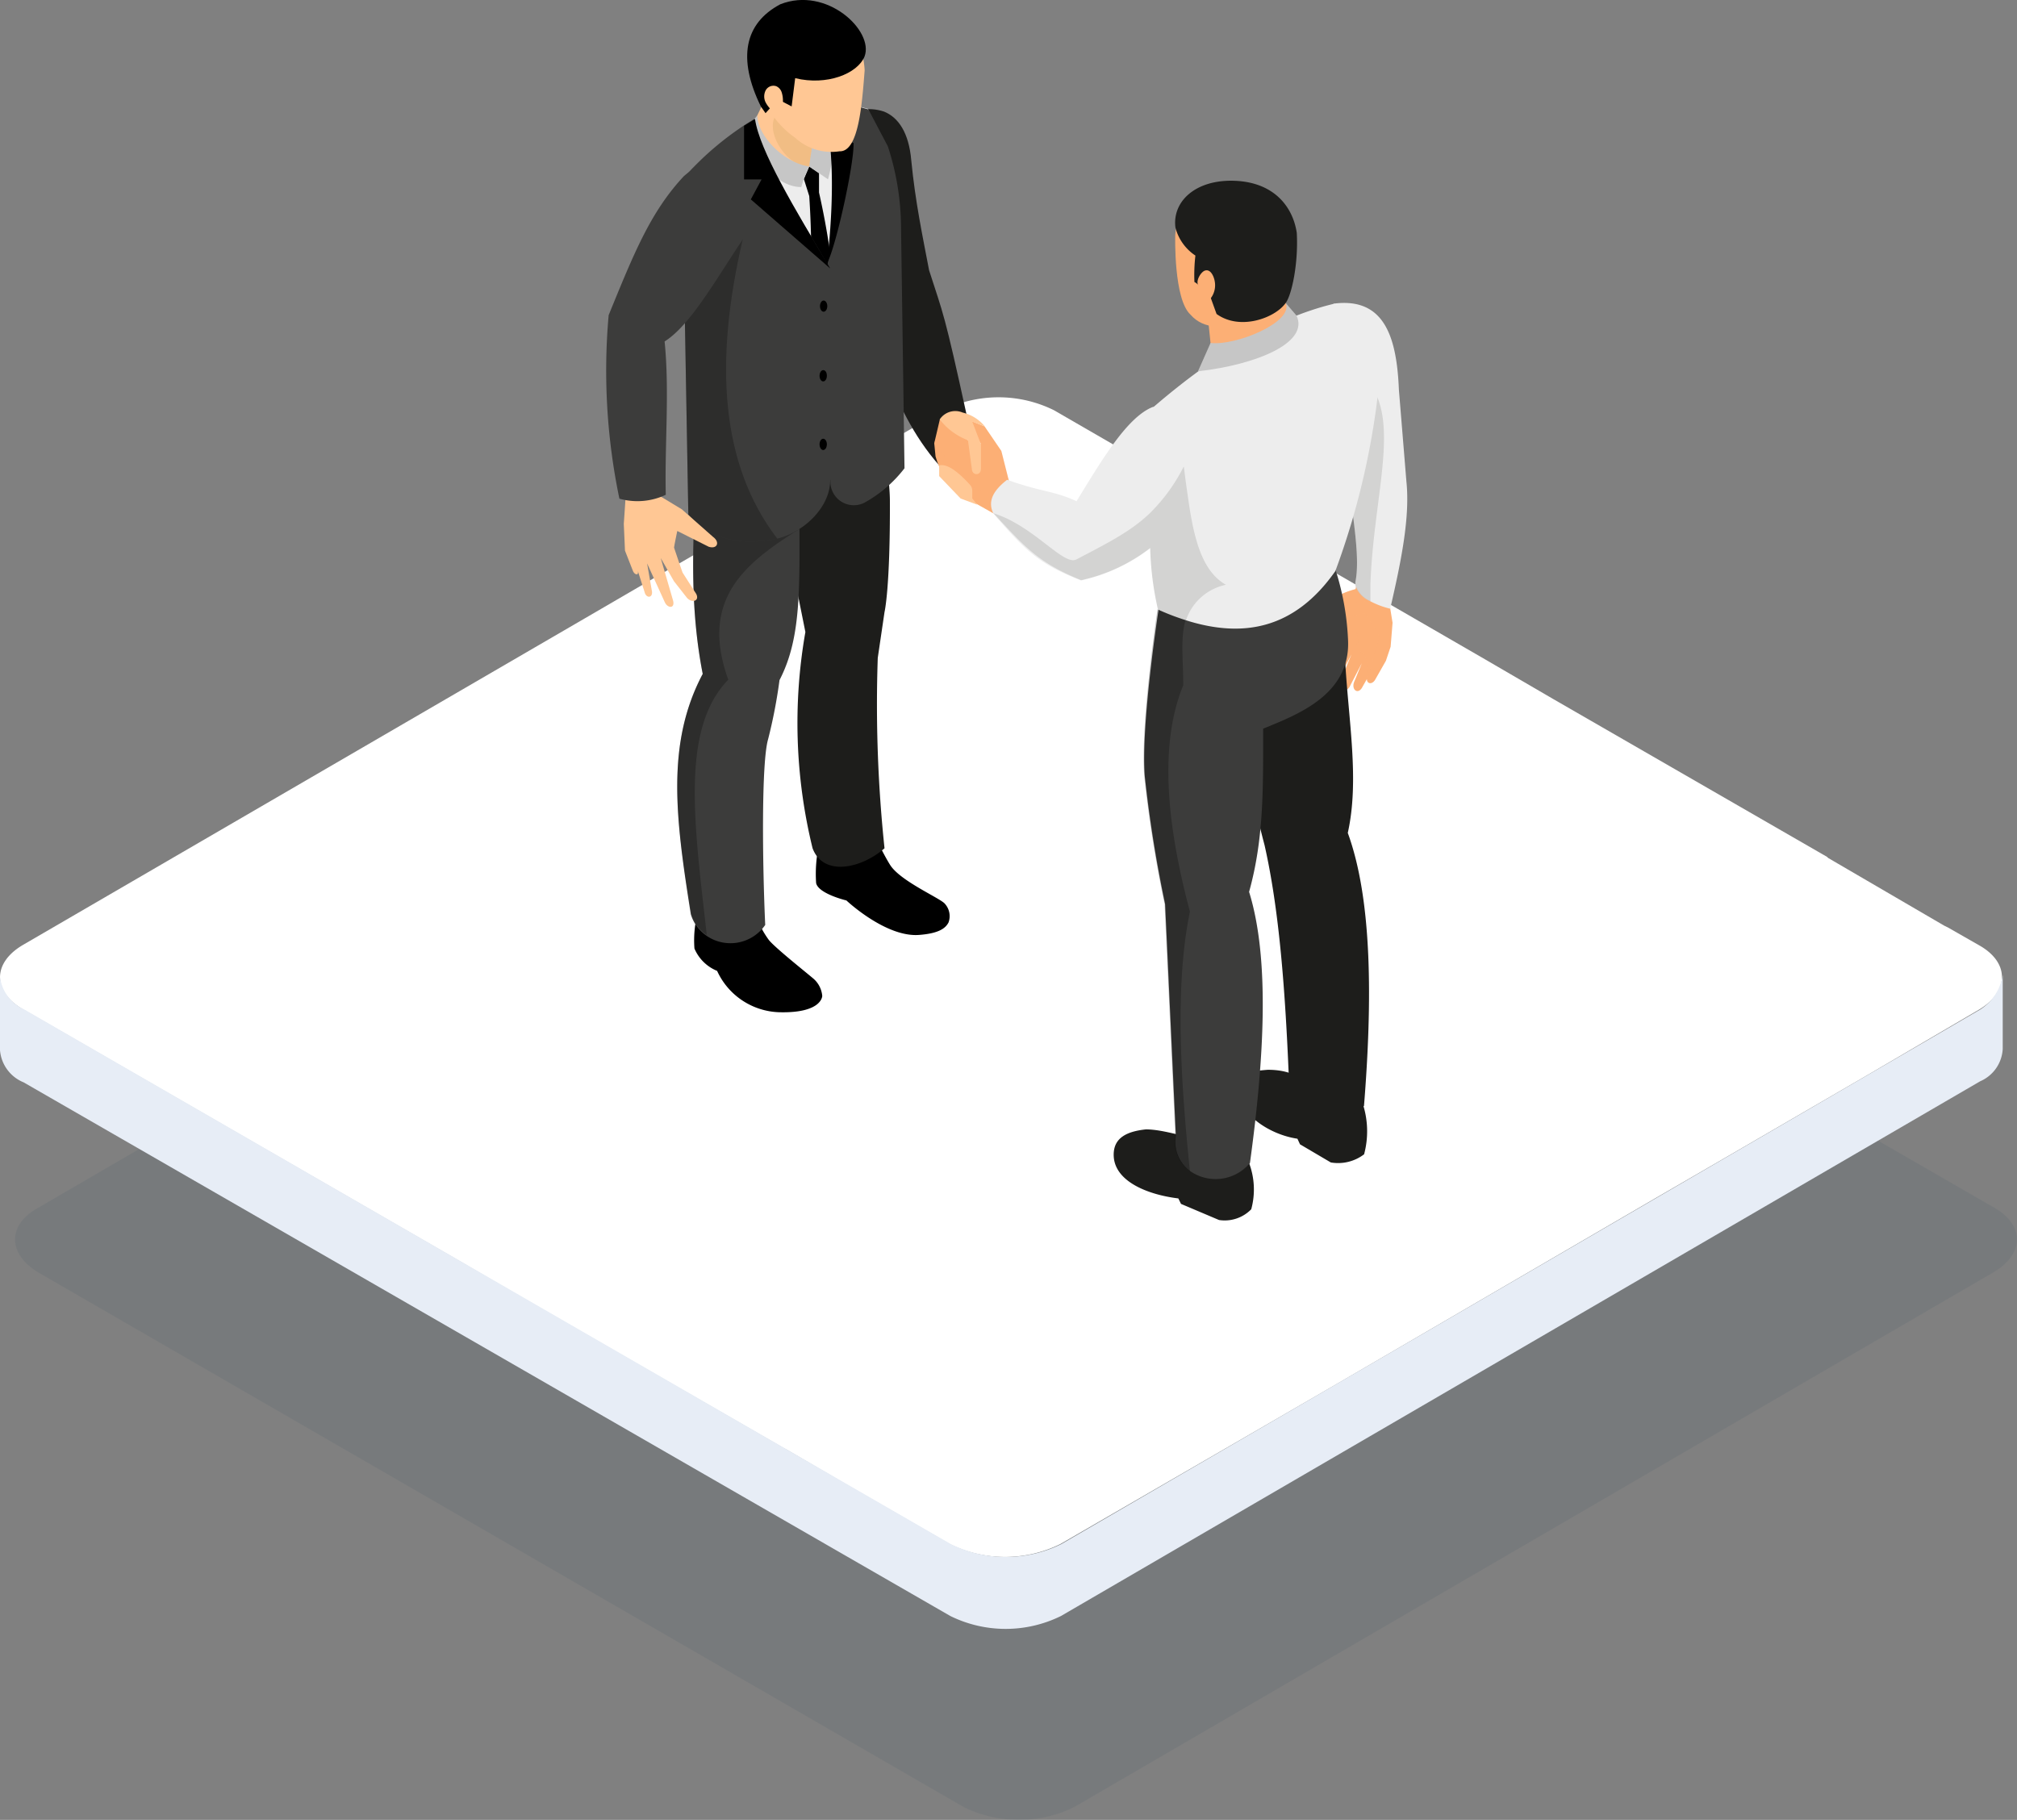 <svg xmlns="http://www.w3.org/2000/svg" viewBox="0 0 187.83 169.49"><rect x="0" y="0" width="187.83" height="169.49" fill="#808080" stroke="none"/><defs><style>.cls-1{isolation:isolate;}.cls-2{opacity:0.1;}.cls-3{fill:#2b4b60;}.cls-4{fill:#fff;}.cls-5{fill:#e7edf6;}.cls-6{fill:#1d1d1b;}.cls-15,.cls-7{fill:#3c3c3b;}.cls-8{opacity:0.25;}.cls-11,.cls-14,.cls-15,.cls-8{mix-blend-mode:multiply;}.cls-9{fill:#ededed;}.cls-10{fill:#ffc794;}.cls-11{fill:#cea55f;}.cls-11,.cls-14{opacity:0.3;}.cls-12{fill:#c6c6c6;}.cls-13,.cls-14{fill:#fcaf75;}.cls-15{opacity:0.15;}</style></defs><g class="cls-1"><g id="Layer_2" data-name="Layer 2"><g id="Layer_1-2" data-name="Layer 1"><g class="cls-2"><path class="cls-3" d="M185.74,112.49l-86.3-49.8a11.65,11.65,0,0,0-10.3,0l-85.6,49.8c-2.9,1.6-2.8,4.3,0,6l86.2,49.8a11.65,11.65,0,0,0,10.3,0l85.6-49.8C188.54,116.79,188.54,114.09,185.74,112.49Z"/></g><path class="cls-4" d="M184.34,94l-10.4,6.1-12.9,7.5-6.9,4-29.5,17.2-6.9,4-19,11a11.65,11.65,0,0,1-10.3,0l-9.2-5.3-6-3.5-.2-.1-23.8-13.7-6.7-3.9L2.14,94c-2.8-1.6-2.9-4.3,0-6l52.3-30.4,6.7-3.9,26.7-15.5a11.65,11.65,0,0,1,10.3,0l39.8,23,6.7,3.9,25.5,14.7.1.1,10.8,6.3.2.1.2.1,2.8,1.6C187.14,89.59,187.14,92.29,184.34,94Z"/><path class="cls-5" d="M184.44,94l-85.6,49.8a11.65,11.65,0,0,1-10.3,0L2.24,94A3.87,3.87,0,0,1,0,91v6.8a3.54,3.54,0,0,0,2.2,3l86.3,49.7a11.65,11.65,0,0,0,10.3,0l85.6-49.8a3.48,3.48,0,0,0,2.1-3v-6.9A4.69,4.69,0,0,1,184.44,94Z"/><path class="cls-6" d="M78.21,14.68c.81,3.05.6,6.79,1.65,11.22,1.44,4.44,2.8,12,7.6,17.44.32.49,2.69-4.06,2.58-4.59-2.12-9.7-2.17-9.39-3.52-13.58-.61-3.21-1.28-6.34-1.66-10.24-.22-2.57-1.2-4-2.54-4.54C79.3,9.4,76.51,11.8,78.21,14.68Z"/><path d="M76.2,79A12.6,12.6,0,0,0,76,82.24c.21,1,2.82,1.62,2.82,1.62s3.66,3.45,6.77,3.21c1.84-.14,2.46-.62,2.74-1.16A1.72,1.72,0,0,0,88,84.18c-.36-.5-4.16-2.11-5.11-3.63-.47-.74-1.24-2.29-1.24-2.29l-.32-2.9-5-.21.25,3.42Z"/><path class="cls-6" d="M71.76,42.73,75,58.86A49,49,0,0,0,75.67,79c1,2.65,4.51,1.91,6.7,0a127.58,127.58,0,0,1-.63-17.73L82.37,57s.53-2.16.5-10.32c0-4.19-2.4-13.32-2.4-13.32Z"/><path d="M65.09,84.6a10.05,10.05,0,0,0-.42,3.74,3.89,3.89,0,0,0,2.11,2.08,6.58,6.58,0,0,0,5.79,3.85c4,.1,4-1.52,4-1.52a2.41,2.41,0,0,0-.92-1.69c-.57-.49-3.53-2.84-4.06-3.53a8.94,8.94,0,0,1-1-1.76l-.17-2.89H65Z"/><path class="cls-7" d="M74.44,46.2c0,8.17.3,13-1.85,17.14a47.52,47.52,0,0,1-1.06,5.5c-.64,2.17-.53,11.67-.27,17.3a3.93,3.93,0,0,1-5.48,1,3.69,3.69,0,0,1-1.45-2C62.92,76.25,62,69.26,65.44,62.76c-1.12-5.71-1-11.32-.63-17.52A17.79,17.79,0,0,1,66,35.93a16.89,16.89,0,0,1,.94-1.85l14.53,3.44C79.94,42.73,77.31,45.56,74.44,46.2Z"/><path class="cls-8" d="M67.82,63.3c-4.46,4.58-3.17,13.45-2,23.78a3.63,3.63,0,0,1-1.45-2C62.92,76.25,62,69.26,65.44,62.76c-1.12-5.71-1-11.32-.63-17.52A17.79,17.79,0,0,1,66,35.93l8.59,13.25C69.56,52.32,65.07,55.69,67.82,63.3Z"/><path class="cls-9" d="M83,19.85c-.1,5.87-1.54,17.67-1.54,17.67C67,46.3,65.1,38.61,65.1,38.61l-.6-13.52-.4-8.91a14.68,14.68,0,0,1,4.83-3.75c3.8-2.53,7.26-3.6,11.9-2.29a46.77,46.77,0,0,1,2,7.1A11,11,0,0,1,83,18.89Z"/><path class="cls-10" d="M70,11.83l2.16-4.49,6,3-1.29,3.37C75.8,17.79,69.31,15.28,70,11.83Z"/><path class="cls-11" d="M77.17,11.58c0,2.44-.44,3.78-1.91,3.93-1.84,0-3.85-2.84-3.15-4.54l0-2Z"/><path d="M76.27,17.93v-1.8l-.91-.62-.5,1.16.5,1.59a85.81,85.81,0,0,1,0,11.34L76.84,31l1-2.32A70.1,70.1,0,0,0,76.27,17.93Z"/><path class="cls-12" d="M75.36,15.51l1.75,1.19s1.27-4.56.06-5.75S75.36,15.51,75.36,15.51Z"/><path class="cls-7" d="M76.53,9A40.52,40.52,0,0,1,77,25l.33,19.88a2.18,2.18,0,0,0,3.18,1.93,12,12,0,0,0,3.72-3.2l-.32-22.28a24.72,24.72,0,0,0-1.23-7.7l-1.81-3.44Z"/><path d="M76.36,8.62s1.29.71,1.33.69,1.56,2.83,1.56,2.83L78.17,13a9.92,9.92,0,0,1,1.31.31c.11,1.67-1.56,9.44-2.45,11.2C77.67,18.51,77.74,13,76.36,8.62Z"/><path class="cls-12" d="M70.53,10.75l-1.14,1.38s1.87,5.29,5.23,5.29a10.35,10.35,0,0,1,.74-1.91C72.92,15.14,70.53,12.59,70.53,10.75Z"/><path class="cls-10" d="M75,.4c-2.93,0-4.6,1.46-4.72,4.62.09,3.32,1.2,6,3.78,7.82a5,5,0,0,0,4.12,1.25c1.78.07,2.09-4.36,2.34-7.55C80.33,3.17,78.28,1.29,75,.4Z"/><path d="M80.51,5.26C79.85,6.87,77,8,74.05,7.28l-.33,2.63-1.27-.66-1.16,1.29-.44-.63C68.67,5.45,69.31,2.18,72.66.4,77-1.32,81.41,2.88,80.51,5.26Z"/><path class="cls-10" d="M72,10.38a2.68,2.68,0,0,1-.71-.86,1.24,1.24,0,0,1,0-1.08.82.82,0,0,1,1-.41.93.93,0,0,1,.5.56,2.48,2.48,0,0,1,.12.77c0,.23,0,.47,0,.7a.63.63,0,0,1-.09.47.42.42,0,0,1-.42.09A1.28,1.28,0,0,1,72,10.38Z"/><path class="cls-7" d="M77.31,25.09V44.72c0,2.52-2.45,4.85-4.93,5.44l-.35.08c-3.18.55-5.9,0-7.93-2.31l-.38-21.35-.18-9.88a28.49,28.49,0,0,1,6.73-5.64C70,13.77,74.05,19.21,77.31,25.09Z"/><path class="cls-8" d="M72.38,50.16l-.35.08c-3.18.55-5.9,0-7.93-2.31l-.38-21.35,5.45-4.3C66.55,33.5,67,43.13,72.38,50.16Z"/><path d="M69.29,11.71v5h1.63l-1,1.86L77.31,25c-3.26-5.48-6.59-11-7-13.91Z"/><path class="cls-10" d="M58.28,46l-.19,2.79.11,2.49.72,1.84c.13.43.63.55.46,0l.64,2c.13.6.74.61.7,0l-.46-2.65,1.66,3.64c.26.54.93.59.77-.14l-1.16-4,1.23,2.16L64,55.71c.5.49,1.15.23.84-.39l-1.28-2S63,51.71,62.77,51c0-.12.3-1.55.3-1.55L66,50.92c.78.25,1.09-.42.39-.93l-2.9-2.56-1.85-1.12-.15-.1L61,44.89l-2.75.21Z"/><path class="cls-7" d="M63.68,16.41c-3.12,3.34-4.66,7.22-7,12.94a58.4,58.4,0,0,0,1,17.09A6.17,6.17,0,0,0,62,46.08c-.11-4.65.36-9.65-.11-14.28,2.46-1.54,4.9-6,7.55-9.91C70.19,16.46,67,13.5,63.68,16.41Z"/><ellipse cx="76.7" cy="28.51" rx="0.34" ry="0.52"/><path d="M77,35c0,.29-.15.52-.34.52s-.34-.23-.34-.52.15-.53.34-.53S77,34.66,77,35Z"/><path d="M77,41.38c0,.29-.15.53-.34.53s-.34-.24-.34-.53.15-.52.34-.52S77,41.09,77,41.38Z"/><path class="cls-13" d="M94.09,45.32l-1,2.52L93,48l-.32-.1c-.23-.12-3.83-2.15-3.9-2.23a9.27,9.27,0,0,1-1.66-3.17L87,41.28l.05-.21.47-2,1-.35c.64,0,.6.39.31.61l-.39.44L90.14,41l1.21.34-.78-1.14a6.18,6.18,0,0,1-1-.58c-.36-.25-.54-.78-.09-.81l2.21.9L93.25,42Z"/><path class="cls-14" d="M87,41.28l.05-.21,2,3.14c1.44,1.36,2.81,1.95,4.08,1.55v2.08L93,48l-.32-.1c-.23-.12-3.83-2.15-3.9-2.23Z"/><path class="cls-13" d="M129.68,58l-.18,2.23-.44,1.31-1,1.76c-.29.49-.78.39-.77-.06l-.47.83c-.42.65-1,.1-.71-.58l.71-1.73L125.66,64c-.46.63-1.08.23-.81-.63l1-2.42-1,1.9c-.32.43-1,.16-.83-.63L125,59a2,2,0,0,0-.1-1.19c-.21-.41-1.82.45-1.82.45l-1.47.85c-.54.08-.77-.06-.7-.42L122,57.57l1.25-1.09.55-.48a6.94,6.94,0,0,1,2.43-1.13l.06-.23.14-.46,1.21.19,1.8.27L129.36,56l.1.64Z"/><path class="cls-14" d="M124.7,57.65l2.45-.57,1.31,2.21-1.13,4c0-1.06.08-2.33-.62-2.58l-1.21-.18,1-.67-.15-1-2.12-.33Z"/><path class="cls-9" d="M124.18,28.28,124.9,37l.6,7.25c.53,4.2,1.13,7.58.75,9.78a1.37,1.37,0,0,0,0,.61A2.44,2.44,0,0,0,127.62,56a8,8,0,0,0,1.84.69c1-4.32,1.86-8.48,1.51-11.84l-.7-8.55C130.07,31.37,128.91,27.66,124.18,28.28Z"/><path class="cls-14" d="M123.25,56.48l4.37-.51a2.44,2.44,0,0,1-1.32-1.33l-.08.23A7.11,7.11,0,0,0,123.79,56Z"/><path class="cls-15" d="M125.5,44.25c.53,4.2,1.13,7.58.75,9.78a1.37,1.37,0,0,0,0,.61A2.44,2.44,0,0,0,127.62,56c0-.54,0-1.07,0-1.61.28-8.11,2.73-14.91-.06-18.65L124.9,37Z"/><path class="cls-6" d="M103.71,107.54c0-1.57,1.21-2.17,3-2.36,1.56,0,3.67.7,6.43,1.34l3.15,1.72a7,7,0,0,1,.23,4.38,3.45,3.45,0,0,1-3,1l-3.54-1.5-.25-.51C106.85,111.26,103.71,110,103.71,107.54Z"/><path class="cls-6" d="M115.21,101.26c0-1.27,1.15-1.5,2.85-1.63,3.09,0,3.22,1.55,6.06,1.48l2.79,1.7a8.28,8.28,0,0,1,.12,4.69,4,4,0,0,1-3.1.76l-2.87-1.69-.24-.52C118.12,105.65,115.21,103.65,115.21,101.26Z"/><path class="cls-6" d="M125.32,57.65,115,62a36.1,36.1,0,0,0,.2,4.81c.65,4.74,2.56,11.9,2.56,11.9,1.38,6.09,1.93,13.64,2.26,21.61,0,2.87,4.31,5.38,7,2.67.78-9.72.78-19.16-1.51-25.42,1.1-4.93.06-10.44-.25-16.13C125.62,61.27,125,57.77,125.32,57.65Z"/><path class="cls-7" d="M117.63,67.86c0,5.68.06,10.27-1.31,15.2,1.94,6.25,1.41,15.54.08,25.25a4.16,4.16,0,0,1-5.56.76,3.38,3.38,0,0,1-1.34-3.29l-1-21.58a119.79,119.79,0,0,1-1.89-11.88c-.39-4.74,1.28-15.55,1.28-15.55a19.76,19.76,0,0,0,2.76.54c6.12.77,11.75-1.41,13.49-4.91.09.25.18.51.26.77a24.86,24.86,0,0,1,1.14,6.57C125.69,64.73,120.79,66.57,117.63,67.86Z"/><path class="cls-9" d="M106.5,38.68a59.91,59.91,0,0,1,.55,9.1c0,1.1,0,2.18.06,3.23a28.62,28.62,0,0,0,.73,5.76,22.61,22.61,0,0,0,2.61,1c5.28,1.67,10.09.85,13.9-4.58a71.31,71.31,0,0,0,4.11-17.81c0-3.63-1.2-6.21-4.28-7.08-5.5,1.33-11.11,4.74-16.79,9.63Z"/><path class="cls-13" d="M112.39,28.68l.52,5c3.2,0,8.21-2.24,7.58-4l-1.68-3.23Z"/><path class="cls-13" d="M110.86,29.3c1.27,1.45,3.19,1.26,5.14.74,2.85-1.32,4.9-3.27,4.62-7,.23-2.7-1-5.52-5.59-5.38-2.92.1-5.41,1.16-5.59,4.28C109.44,22,109.29,27.86,110.86,29.3Z"/><path class="cls-12" d="M112.73,31.94l-1.17,2.64c5.48-.62,10.39-2.67,9.17-5.2l-1-1.16C120.49,30,115.09,32.22,112.73,31.94Z"/><path class="cls-6" d="M109.46,21.19a4.46,4.46,0,0,0,1.86,2.61,15.52,15.52,0,0,0-.09,2.47c.13,0,1.4,1.14,1.4,1.14l.66,1.83c2.18,1.58,5.43.38,6.42-1,.58-.74,1.21-3.71,1.05-6.55-.35-2.38-2.06-4.69-5.73-4.85S109.15,18.75,109.46,21.19Z"/><path class="cls-13" d="M111.63,26.62c-.35-.39.19-1.3.58-1.42.55-.18.85.61.91,1a2,2,0,0,1-.33,1.52c-.37.55-1,0-1.14-.44S111.85,26.87,111.63,26.62Z"/><path class="cls-9" d="M110.61,46.14a18.69,18.69,0,0,1-.5,2,18.29,18.29,0,0,1-3,2.92,16.34,16.34,0,0,1-6.44,3c-3.76-1.48-5-2.55-8.16-6.23-.49-1-.21-2,1.28-3.15,3.21,1.16,4.31,1,6.46,2,2.36-3.84,4.72-7.86,7.13-8.79C110.42,39.42,111.37,42.25,110.61,46.14Z"/><path class="cls-8" d="M106.56,72.31a119.65,119.65,0,0,0,1.89,11.89l1,21.58a3.38,3.38,0,0,0,1.36,3.3c-.94-9.08-1.36-17.6,0-24.18-2-7.48-3-15.31-.62-21.08,0-2.31-.28-4.39.21-6.07a22.61,22.61,0,0,1-2.61-1S106.17,67.59,106.56,72.31Z"/><path class="cls-15" d="M92.52,47.8c2.91,3.13,4.14,4.6,8.16,6.23a16.1,16.1,0,0,0,6.43-3,28.62,28.62,0,0,0,.73,5.76,22.61,22.61,0,0,0,2.61,1,2.28,2.28,0,0,1,.15-.44,5,5,0,0,1,3.56-2.89c-2.24-1.28-3-4.29-3.55-8.28-.13-.86-.25-1.78-.37-2.74a16.43,16.43,0,0,1-3.19,4.38c-1.69,1.62-3.74,2.68-6.83,4.29C99,52.69,96.3,49,92.52,47.8Z"/><path class="cls-10" d="M90.54,39.27l.81,2.11v2.25c0,.74-.81.63-.84.1L90.14,41a6,6,0,0,1-2.63-1.94,1.74,1.74,0,0,1,2.13-.64,3.82,3.82,0,0,1,2.07,1.29Z"/><path class="cls-10" d="M90.54,46.42v-.73a.81.81,0,0,0-.21-.54c-1-1.09-2.06-2-2.87-1.81l0,1,2,2.09L91,47Z"/></g></g></g></svg>
